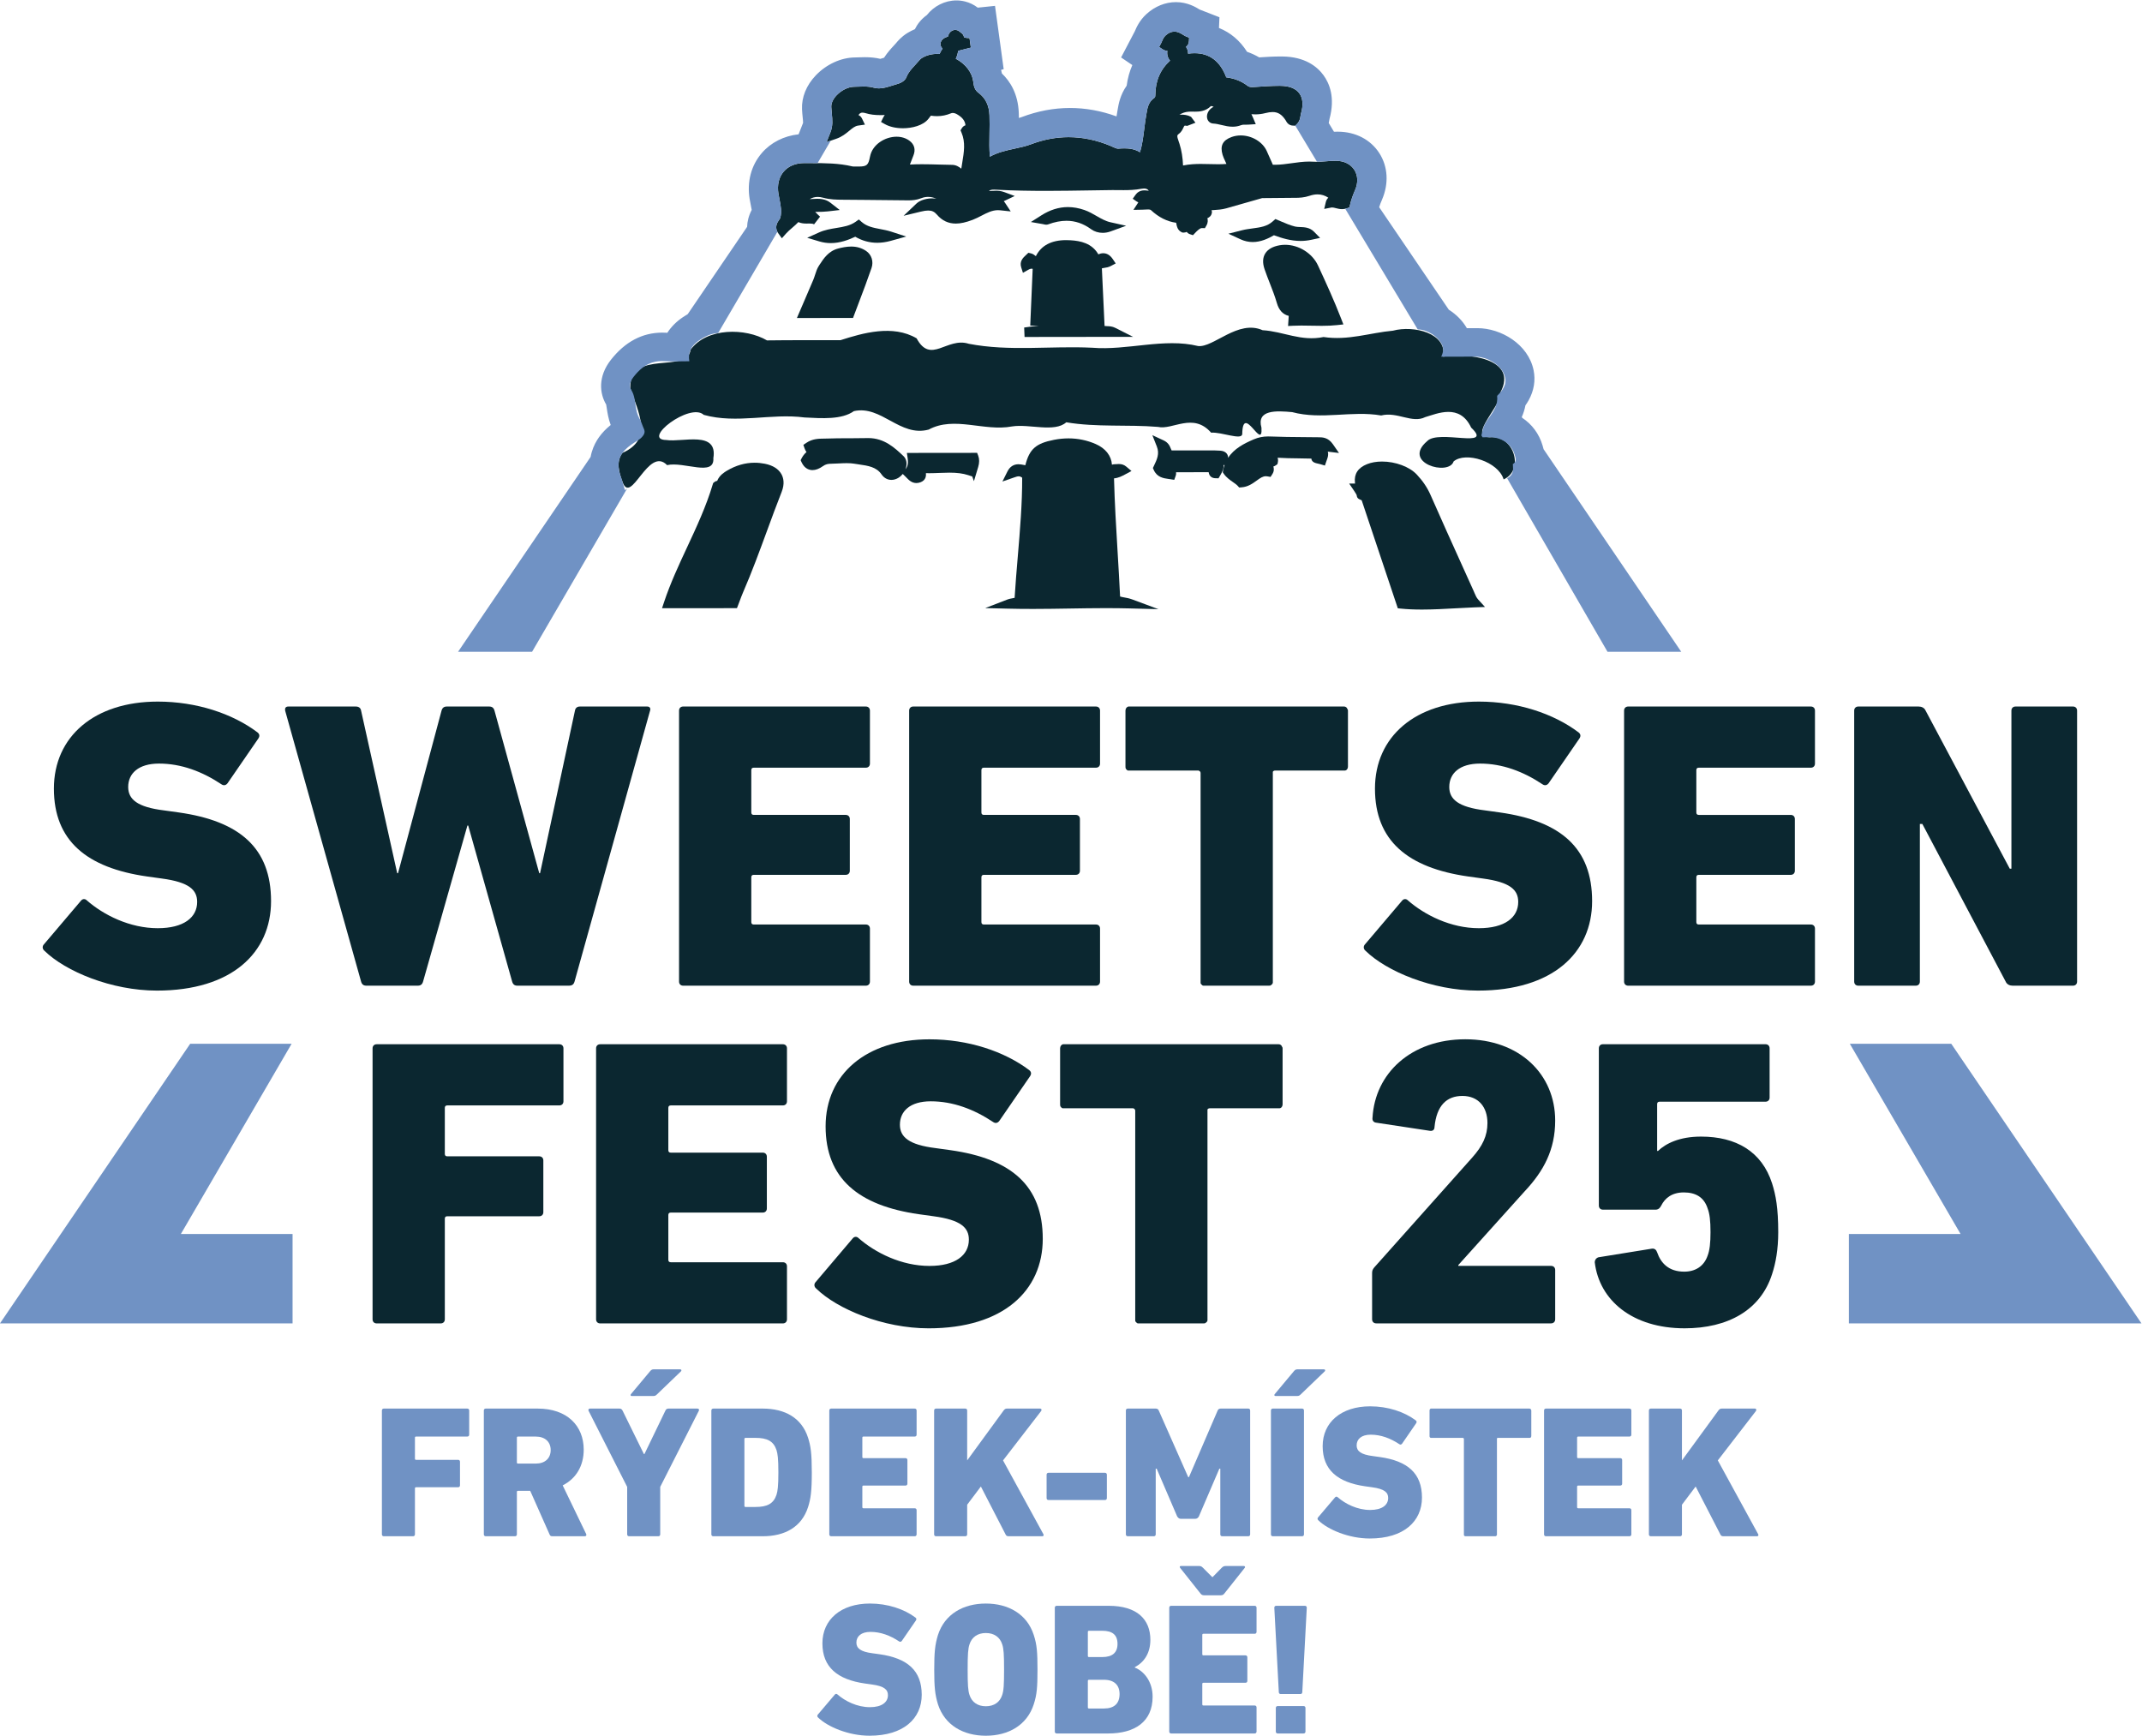<?xml version="1.0" encoding="UTF-8"?>
<svg width="606.39" height="491.34" version="1.1" viewBox="0 0 606.39 491.34" xml:space="preserve" xmlns="http://www.w3.org/2000/svg"><g transform="matrix(1.333 0 0 -1.333 0 491.34)"><path d="m132.19 266.31c1.834-5.255 5.449 7.66 9.483 3.516 3.632 0.806 10.104-2.55 9.825 1.482 0.986 5.925-6.55 3.324-9.984 3.849-5.408 0.038 5.043 8.064 7.947 5.34 7.022-1.96 14.306 0.385 21.395-0.552 3.776-0.198 7.916-0.486 10.495 1.348 5.867 1.295 9.761-5.566 15.876-3.923 5.435 2.947 11.759-0.455 17.713 0.67 3.655 0.578 9.027-1.344 11.509 0.879 6.408-1.087 13.044-0.445 19.46-0.977 3.119-0.722 7.466 3.143 11.303-1.223 2.304 0.143 6.389-1.629 6.607-0.348 0.095 6.834 4.401-3.777 4.085 1.387-1.101 3.892 3.205 3.624 6.527 3.32 6.304-1.685 12.645 0.375 18.895-0.711 3.417 0.865 6.564-1.755 9.357-0.347 2.513 0.722 7.319 2.974 9.757-2.233 4.856-4.6-6.967-0.316-9.345-2.867-5.469-4.636 4.62-7.491 5.616-4.306 2.57 2.158 9.493-0.042 10.624-3.824 4.444 1.972 2.218 9.546-2.977 8.949-4.74 0.129 2.698 6.858 2.304 9.553 3.869 7.301-7.28 8.427-12.174 7.552 0.904 5.027-6.256 6.713-10.663 5.529-4.896-0.445-9.485-2.131-14.735-1.345-4.824-0.99-8.491 1.178-12.945 1.447-5.228 2.322-10.455-3.752-13.709-3.359-7.205 1.763-15.037-0.983-22.493-0.362-8.742 0.43-17.565-0.836-26.207 0.841-4.653 1.485-8.061-4.445-11.074 1.158-5.081 2.978-11.46 1.109-16.153-0.39-5.208-0.018-10.417 0.021-15.623-0.051-4.554 2.667-12.775 2.751-16.227-1.976-0.577-5.226-12.866 0.254-12.813-8.108 1.701-5.253 4.944-10.87-1.623-13.792-1.455-1.819-0.766-4.176-0.034-6.126z" fill="#0b2730"/><g transform="translate(284.37 272.4)"><path d="m0 0-1.294 1.864c-1.017 1.464-2.229 1.472-3.031 1.477l-0.15 1e-3c-1.018 0.014-2.037 0.022-3.056 0.03-2.359 0.019-4.799 0.039-7.183 0.136-0.124 5e-3 -0.248 7e-3 -0.37 7e-3 -1.069-1e-3 -2.061-0.205-3.033-0.623-2.007-0.864-4.143-1.938-5.441-3.929 0.016 0.288-0.056 0.512-0.124 0.656-0.14 0.294-0.524 0.798-1.529 0.872-0.74 0.054-1.487 0.058-2.189 0.057h-0.696c-1.192 1e-3 -2.385 0-3.55-1e-3l-2.274-3e-3 -1.625-2e-3c-0.063 0.102-0.115 0.23-0.185 0.408-0.197 0.498-0.494 1.25-1.528 1.73l-2.382 1.106 0.952-2.41c0.609-1.543 0.035-2.741-0.63-4.127l-0.011-0.024-0.197-0.411 0.176-0.402c0.695-1.585 2.099-1.779 3.124-1.921 0.121-0.016 0.242-0.033 0.362-0.052l0.873-0.138 0.3 0.834c0.105 0.292 0.114 0.556 0.086 0.78l6.919 7e-3c0.156-1.026 0.868-1.268 1.465-1.281l0.634-0.014 0.322 0.549c0.448 0.763 0.861 1.559 0.733 2.278l0.219-0.031c-0.124-0.352-0.225-0.726-0.301-1.125l-0.077-0.399 0.227-0.323c0.547-0.779 1.295-1.303 1.955-1.764 0.397-0.277 0.771-0.539 0.996-0.789l0.311-0.347 0.487 0.032c1.376 0.093 2.357 0.802 3.222 1.427 0.799 0.578 1.32 0.931 1.951 0.932 0.1 0 0.204-9e-3 0.309-0.027l0.698-0.118 0.387 0.607c0.389 0.607 0.34 1.175 0.212 1.608 0.163 0.042 0.346 0.12 0.533 0.257l0.332 0.244 0.083 0.391c0.079 0.37 0.038 0.692-0.038 0.966 1.428-0.097 2.856-0.113 4.248-0.129 0.852-0.01 1.732-0.02 2.591-0.049l0.126-3e-3c0.058-2e-3 0.126-4e-3 0.187-7e-3 0.083-0.783 0.859-0.949 1.485-1.083 0.152-0.033 0.309-0.066 0.412-0.097l0.981-0.295 0.337 0.982c0.027 0.079 0.056 0.157 0.084 0.233 0.172 0.469 0.401 1.091 0.189 1.741 0.017-2e-3 0.034-4e-3 0.051-6e-3z" fill="#0b2730"/></g><g transform="translate(187.22 267.85)"><path d="m0 0c0.516-0.751 1.261-1.164 2.1-1.163 0.516 0 1.05 0.165 1.543 0.477 0.322 0.204 0.614 0.472 0.859 0.781l0.5-0.483c0.096-0.093 0.188-0.188 0.279-0.282 0.502-0.519 1.127-1.164 2.123-1.163 0.3 0 0.609 0.063 0.918 0.186 1.135 0.452 1.149 1.419 1.098 1.915 0.24-7e-3 0.49-0.011 0.753-0.011 0.715 1e-3 1.439 0.03 2.138 0.058 0.688 0.028 1.399 0.056 2.089 0.057 1.643 1e-3 2.875-0.16 3.997-0.524l0.862-0.28 0.357-1.004 0.908 3.016c0.266 0.881 0.268 1.706 7e-3 2.386l-0.235 0.615-0.681-1e-3 -13.022-0.014-1.213-1e-3 0.167-1.168c0.18-1.262-0.108-1.876-0.477-2.32 0.106 0.269 0.179 0.548 0.213 0.827 0.099 0.805-0.128 1.514-0.638 1.997-1.799 1.701-4.039 3.82-7.466 3.816-0.072 0-0.144-1e-3 -0.217-3e-3 -1.14-0.03-2.284-0.033-3.357-0.035h-0.917c-1.348-2e-3 -2.782-8e-3 -4.193-0.062-0.214-8e-3 -0.43-0.01-0.648-0.012-1.18-0.012-2.518-0.025-3.799-0.89l-0.654-0.442 0.248-0.718c0.117-0.338 0.26-0.603 0.415-0.81-0.47-0.4-0.795-0.865-1.019-1.296l-0.223-0.429 0.195-0.429c0.666-1.459 1.743-1.676 2.326-1.675 0.69 0 1.44 0.286 2.228 0.85 0.577 0.413 1.059 0.494 1.8 0.505 0.515 7e-3 1.033 0.034 1.534 0.06 0.588 0.03 1.143 0.059 1.696 0.059 0.626 1e-3 1.135-0.035 1.604-0.112 0.319-0.053 0.642-0.1 0.966-0.147 2.01-0.291 3.746-0.543 4.836-2.131" fill="#0b2730"/></g><g transform="translate(240.02 239.39)"><path d="m0 0 5.999-0.156-5.521 2.054c-0.669 0.249-1.209 0.345-1.686 0.429-0.321 0.057-0.612 0.109-0.933 0.203-0.151 3.184-0.344 6.394-0.531 9.509-0.306 5.085-0.622 10.345-0.76 15.58 0.96 0.086 1.715 0.492 2.39 0.855l1.322 0.71-1.093 0.921c-0.45 0.379-0.966 0.563-1.578 0.563-0.164 0-0.311-0.013-0.44-0.023-0.09-8e-3 -0.175-0.015-0.237-0.015h-0.025c-0.029 2e-3 -0.058 2e-3 -0.087 2e-3 -0.258 0-0.491-0.048-0.694-0.102-0.125 1.878-1.358 3.472-3.457 4.385-1.829 0.796-3.771 1.198-5.772 1.196-1.005-1e-3 -2.042-0.104-3.081-0.308-3.815-0.746-5.211-1.94-6.079-5.391-0.127 0.018-0.266 0.045-0.409 0.073-0.32 0.063-0.683 0.134-1.065 0.133-1.024-1e-3 -1.83-0.532-2.331-1.536l-1.064-2.13 2.281 0.791 0.152 0.053c0.391 0.138 0.728 0.256 1.02 0.257 0.163 0 0.404-0.035 0.742-0.291 0.019-5.49-0.464-11.201-0.93-16.712-0.244-2.891-0.496-5.87-0.675-8.798-0.13-0.037-0.266-0.061-0.438-0.09-0.32-0.055-0.718-0.123-1.232-0.322l-4.577-1.769 4.849-0.119c1.703-0.042 3.463-0.062 5.382-0.06 2.643 2e-3 5.24 0.044 7.753 0.086 2.462 0.04 5.009 0.082 7.548 0.084 1.887 1e-3 3.607-0.019 5.257-0.062" fill="#0b2730"/></g><g transform="translate(156.51 239.45)"><path d="m0 0 0.254 0.659c0.11 0.285 0.218 0.574 0.326 0.863 0.223 0.601 0.455 1.222 0.71 1.811 1.858 4.278 3.486 8.712 5.065 13.009 1.006 2.74 2.048 5.578 3.139 8.345 0.697 1.77 0.365 3.014-0.037 3.746-0.616 1.125-1.833 1.896-3.519 2.231-0.735 0.146-1.475 0.22-2.2 0.219-2.017-2e-3 -4-0.577-5.892-1.708-0.455-0.272-1.58-0.944-2.048-2.149-0.234-0.023-0.457-0.121-0.638-0.28l-0.222-0.196-0.084-0.279c-1.386-4.641-3.439-9.042-5.419-13.29-1.763-3.778-3.581-7.677-4.928-11.733l-0.419-1.261 1.355 1e-3 13.839 0.011z" fill="#0b2730"/></g><g transform="translate(180.76 316.24)"><path d="m0 0c-0.995-1e-3 -1.977-0.219-2.722-0.409-2.076-0.529-3.117-2.128-3.954-3.412l-0.174-0.267c-0.38-0.576-0.6-1.261-0.813-1.924-0.118-0.368-0.23-0.716-0.362-1.027-0.666-1.569-1.33-3.113-2.033-4.747-0.285-0.661-0.573-1.329-0.864-2.008l-0.593-1.381 1.504 1e-3 9.678 0.013h0.737l0.258 0.69c0.337 0.898 0.676 1.793 1.016 2.686 0.894 2.355 1.82 4.794 2.651 7.221 0.476 1.389 0.013 2.849-1.152 3.632-0.936 0.629-1.975 0.934-3.177 0.932" fill="#0b2730"/></g><g transform="translate(189.17 317.45)"><path d="m0 0 3.289 0.916-3.181 1.034c-0.78 0.253-1.569 0.404-2.331 0.55-1.466 0.28-2.85 0.545-3.945 1.507l-0.607 0.533-0.679-0.488c-1.174-0.843-2.586-1.073-4.079-1.316-1.221-0.199-2.484-0.404-3.704-0.955l-2.508-1.13 2.582-0.771c0.797-0.238 1.621-0.358 2.448-0.357 1.944 2e-3 3.745 0.677 5.178 1.351 1.461-0.855 3.032-1.287 4.681-1.284 0.922 1e-3 1.883 0.139 2.856 0.41" fill="#0b2730"/></g><g transform="translate(165.48 321.93)"><path d="m0 0c-0.366-0.516-1.128-1.589-0.174-2.906l0.744-1.027 0.867 0.98c0.392 0.444 0.848 0.835 1.33 1.25 0.44 0.378 0.89 0.764 1.306 1.204 0.581-0.264 1.187-0.312 1.739-0.311 0.117 0 0.234 2e-3 0.351 5e-3 0.105 2e-3 0.209 4e-3 0.312 4e-3 0.488 0 0.74-0.048 0.927-0.177l1.279 1.639c-0.266 0.217-0.522 0.484-0.794 0.767-0.077 0.081-0.157 0.164-0.239 0.248h0.456c0.653 1e-3 1.417 0.01 2.22 0.101l2.539 0.29-1.968 1.536c-0.978 0.765-2.06 0.852-2.789 0.851-0.328-1e-3 -0.648-0.02-0.957-0.039-0.232-0.014-0.454-0.028-0.667-0.033 0.521 0.307 1.089 0.463 1.699 0.464 0.358 0 0.732-0.053 1.111-0.158 1.501-0.417 2.935-0.428 4.322-0.438l0.34-3e-3c1.491-0.014 2.982-0.025 4.473-0.036 2.883-0.021 5.863-0.043 8.791-0.088 0.089-2e-3 0.177-2e-3 0.264-2e-3 0.761 1e-3 1.679 0.057 2.715 0.463 0.457 0.179 0.936 0.271 1.423 0.271 0.61 1e-3 1.21-0.14 1.752-0.402-0.265 0.058-0.564 0.088-0.897 0.087-1-1e-3 -2.469-0.29-3.32-1.098l-2.734-2.598 3.643 0.881c0.655 0.159 1.158 0.233 1.582 0.234 0.785 1e-3 1.319-0.248 1.842-0.859 1.104-1.287 2.423-1.912 4.034-1.91 1.012 2e-3 2.147 0.255 3.571 0.797 0.658 0.25 1.277 0.571 1.876 0.882 1.154 0.599 2.246 1.166 3.493 1.167 0.154 1e-3 0.311-8e-3 0.466-0.024l2.243-0.242-1.217 1.843c-0.08 0.12-0.166 0.231-0.258 0.332 0.036 0.016 0.073 0.033 0.109 0.051l2.218 1.049-2.232 0.831c-0.69 0.257-1.337 0.286-1.763 0.285-0.261 0-0.507-0.013-0.745-0.026-0.208-0.011-0.404-0.021-0.586-0.021-0.049-1e-3 -0.096 0-0.141 2e-3 0.237 0.229 0.573 0.285 1.086 0.286 0.238 0 0.487-0.014 0.752-0.029 0.095-6e-3 0.19-0.011 0.284-0.016 3.09-0.157 6.367-0.227 10.313-0.221 3.011 4e-3 6.07 0.053 9.029 0.1 1.479 0.024 2.957 0.047 4.435 0.066 0.142 2e-3 0.285 2e-3 0.427 3e-3 0.375 0 0.751-4e-3 1.128-8e-3 0.385-4e-3 0.77-8e-3 1.156-7e-3 1.106 1e-3 2.416 0.037 3.754 0.291 0.198 0.038 0.383 0.057 0.551 0.057 0.481 1e-3 0.808-0.146 1.023-0.477-0.078 7e-3 -0.165 0.018-0.254 0.029-0.207 0.026-0.442 0.056-0.692 0.055-0.99-1e-3 -1.56-0.511-1.864-0.938l-0.601-0.844 0.815-0.566c0.117-0.081 0.241-0.149 0.372-0.204-1e-3 -2e-3 -3e-3 -4e-3 -5e-3 -7e-3l-1.035-1.581 1.862 0.033c0.214 3e-3 0.421 0.015 0.62 0.027 0.209 0.012 0.405 0.024 0.584 0.024 0.443 0 0.58-0.071 0.656-0.141 1.649-1.531 3.446-2.433 5.35-2.686 0.021-0.083 0.04-0.181 0.062-0.296 0.087-0.469 0.233-1.255 1.059-1.68l0.192-0.099 0.22-0.01c0.024-1e-3 0.048-2e-3 0.071-2e-3 0.249 1e-3 0.463 0.061 0.643 0.148 0.197-0.28 0.48-0.421 0.692-0.491l0.632-0.209 0.476 0.499c0.313 0.329 0.965 1.012 1.403 1.013l0.659-0.017 0.335 0.586c0.347 0.63 0.297 1.156 0.188 1.523 0.369 0.159 0.86 0.479 0.951 1.158l0.023 0.178-0.038 0.172c-0.013 0.061-0.03 0.127-0.053 0.196 0.155 0.01 0.312 0.02 0.47 0.03 0.863 0.054 1.755 0.11 2.662 0.368l7.615 2.169c0.037 1e-3 0.074 1e-3 0.111 2e-3 2.072 0.026 4.214 0.053 6.316 0.056l0.521 1e-3 0.048-1e-3c0.938 2e-3 1.961 0.055 3.081 0.435 0.588 0.198 1.157 0.299 1.692 0.3 0.824 1e-3 1.591-0.236 2.289-0.707-0.221-0.203-0.43-0.492-0.528-0.908l-0.349-1.474 1.499 0.294c0.056 0.011 0.114 0.017 0.177 0.017 0.229 0 0.504-0.071 0.794-0.146 0.386-0.1 0.822-0.214 1.321-0.213 0.335 0 0.664 0.054 0.978 0.159l0.599 0.201 0.133 0.607c0.246 1.117 0.665 2.173 1.081 3.148 0.643 1.507 0.575 3.05-0.186 4.234-0.781 1.213-2.196 1.913-3.882 1.918h-0.063c-0.719-1e-3 -1.434-0.056-2.125-0.109-0.681-0.052-1.324-0.101-1.96-0.102-0.246-1e-3 -0.471 6e-3 -0.688 0.021-0.277 0.018-0.566 0.027-0.86 0.027-1.267-2e-3 -2.517-0.178-3.726-0.349-1.202-0.169-2.337-0.329-3.481-0.331-0.179 0-0.351 3e-3 -0.52 0.011-0.083 0.191-0.166 0.381-0.249 0.571-0.343 0.788-0.698 1.603-1.069 2.396-0.899 1.917-3.162 3.254-5.502 3.251-0.683-1e-3 -1.339-0.115-1.949-0.34-1.886-0.693-2.472-1.86-1.9-3.783 0.134-0.452 0.325-0.853 0.509-1.24 0.114-0.241 0.223-0.47 0.308-0.691-0.523-0.042-1.091-0.062-1.731-0.063-0.609-1e-3 -1.234 0.015-1.84 0.031-0.618 0.016-1.258 0.033-1.894 0.032-1.052-2e-3 -2.363-0.047-3.749-0.329-0.068 1.692-0.314 3.198-0.746 4.575-0.056 0.178-0.119 0.357-0.182 0.536-0.408 1.154-0.364 1.322 0.025 1.598 0.528 0.376 0.779 0.906 0.962 1.294 0.07 0.148 0.187 0.396 0.248 0.442 1e-3 0 0.046 0.02 0.167 0.021 0.116 0 0.258-0.018 0.421-0.052l1.739 0.671-0.935 1.248c-0.74 0.406-1.463 0.461-2.133 0.46-0.076-1e-3 -0.15-1e-3 -0.224-2e-3l-0.099-1e-3c0.599 0.363 1.218 0.587 1.962 0.638 0.129 8e-3 0.273 0.013 0.452 0.013 0.14 0 0.282-2e-3 0.424-4e-3 0.155-2e-3 0.311-5e-3 0.467-4e-3 0.73 1e-3 2.199 3e-3 3.375 1.185 0.013 1e-3 0.025 2e-3 0.038 2e-3 0.148 0 0.331-0.066 0.531-0.156-0.159-0.076-0.321-0.171-0.479-0.293-0.733-0.567-1.084-1.459-0.874-2.221 0.17-0.616 0.67-1.016 1.304-1.045 0.551-0.026 1.124-0.163 1.73-0.307 0.752-0.18 1.529-0.365 2.366-0.364 0.638 1e-3 1.223 0.11 1.79 0.332 0.215 0.085 0.432 0.102 0.734 0.102 0.067 0 0.133-1e-3 0.2-1e-3 0.075-1e-3 0.15-2e-3 0.226-1e-3 0.159 0 0.293 4e-3 0.42 0.012l1.533 0.099-0.582 1.375c-0.107 0.251-0.218 0.501-0.339 0.74 0.28-0.026 0.559-0.039 0.838-0.038 0.716 1e-3 1.424 0.091 2.105 0.268 0.591 0.153 1.095 0.228 1.542 0.228 1.145 2e-3 1.942-0.489 2.75-1.696 0.031-0.047 0.058-0.098 0.085-0.147 0.181-0.33 0.558-1.014 1.531-1.041l0.461-0.013 0.337 0.331c0.607 0.597 0.714 1.315 0.785 1.79 0.022 0.151 0.044 0.294 0.074 0.399 0.54 1.847 0.427 3.311-0.336 4.349-0.769 1.048-2.142 1.585-4.082 1.596h-0.253c-1.614-2e-3 -3.244-0.116-4.819-0.226l-0.153-0.011c-0.262-0.018-0.478-0.032-0.682-0.032-0.463-1e-3 -0.746 0.071-0.976 0.25-1.288 0.997-2.816 1.606-4.551 1.814-1.276 3.41-3.545 5.136-6.75 5.131-0.434 0-0.889-0.034-1.361-0.099 0.02 0.589-0.176 1.064-0.44 1.443 0.394 0.29 0.605 0.709 0.628 1.252l0.03 0.709-0.65 0.253c-0.177 0.069-0.386 0.2-0.607 0.338-0.491 0.306-1.103 0.688-1.873 0.686-0.64-1e-3 -1.255-0.265-1.828-0.784-0.433-0.392-0.644-0.894-0.814-1.296-0.057-0.134-0.11-0.261-0.161-0.358l-0.43-0.818 0.732-0.497c0.354-0.239 0.711-0.309 1.013-0.326-0.125-0.763 0.071-1.478 0.57-2.085-2.087-1.906-3.112-4.314-3.129-7.322-2e-3 -0.438-0.131-0.527-0.187-0.565-1.258-0.866-1.467-2.084-1.636-3.063-0.02-0.12-0.041-0.242-0.064-0.363-0.199-1.047-0.33-2.11-0.457-3.136-0.203-1.644-0.412-3.331-0.905-5.008-1.142 0.725-2.385 0.83-3.323 0.829-0.463-1e-3 -0.918-0.03-1.262-0.056-0.025-1e-3 -0.05-2e-3 -0.075-2e-3 -0.329-1e-3 -0.677 0.162-1.08 0.351-0.156 0.074-0.313 0.147-0.472 0.214-2.969 1.248-5.988 1.879-8.972 1.875-2.652-4e-3 -5.325-0.51-7.946-1.505-1.097-0.416-2.25-0.665-3.47-0.929-1.768-0.382-3.585-0.774-5.285-1.712-0.145 1.616-0.115 3.258-0.083 4.977 0.023 1.244 0.046 2.532-3e-3 3.808-0.082 2.103-0.835 3.657-2.303 4.752-0.794 0.592-1.012 1.286-1.135 2.36-0.228 1.979-1.637 3.801-3.713 4.904 0.279 0.562 0.435 1.183 0.522 1.679 0.091 0.022 0.182 0.045 0.273 0.069l2.401 0.612-0.283 2.042c-0.084-9e-3 -0.17-0.013-0.255-0.013-0.318-1e-3 -0.633 0.057-0.918 0.166-5e-3 0.05-0.014 0.103-0.026 0.157-0.099 0.41-0.383 0.634-0.491 0.718l-0.121 0.095-0.324 0.255c-0.093 0.074-0.287 0.226-0.574 0.298-0.106 0.027-0.216 0.04-0.326 0.04-0.653-1e-3 -1.254-0.471-1.463-1.144-0.028-0.09-0.048-0.176-0.062-0.25-0.051-0.019-0.103-0.038-0.146-0.054-0.452-0.168-1.393-0.516-1.453-1.481-0.018-0.279 0.043-0.685 0.431-1.033-0.296-0.447-0.496-0.828-0.629-1.15-0.176 0.012-0.35 0.018-0.524 0.018-1.175-2e-3 -2.278-0.295-3.187-0.845-0.318-0.193-0.548-0.449-0.732-0.674-0.229-0.281-0.488-0.559-0.762-0.853-0.708-0.761-1.439-1.547-1.83-2.554-0.266-0.686-0.938-1.185-1.999-1.484-0.336-0.095-0.674-0.202-1-0.306-0.985-0.312-1.914-0.607-2.851-0.608-0.383-1e-3 -0.739 0.048-1.09 0.148-0.611 0.175-1.277 0.252-2.159 0.251-0.368-1e-3 -0.735-0.015-1.091-0.028-0.32-0.012-0.622-0.024-0.92-0.026-1.219-9e-3 -2.678-0.716-3.716-1.8-0.767-0.802-1.171-1.69-1.138-2.501 0.02-0.471 0.066-0.935 0.111-1.383 0.134-1.339 0.26-2.604-0.304-4.029l-0.807-2.037 2.079 0.716c1.196 0.412 2.024 1.097 2.754 1.701 0.675 0.558 1.209 0.999 1.866 1.092l1.449 0.205-0.623 1.289c-0.17 0.353-0.43 0.606-0.757 0.743 0.355 0.513 0.67 0.513 0.866 0.514 0.193 0 0.421-0.04 0.677-0.118 0.932-0.284 1.908-0.41 3.165-0.409 0.261 1e-3 0.537 6e-3 0.883 0.018-0.14-0.192-0.263-0.393-0.367-0.604l-0.427-0.867 0.819-0.462c1.001-0.565 2.367-0.875 3.847-0.873 1.87 3e-3 4.277 0.537 5.425 2.027l0.498 0.647c0.445-0.072 0.879-0.108 1.306-0.107 1.022 2e-3 1.997 0.202 2.982 0.612 0.109 0.046 0.226 0.068 0.358 0.068 0.273 0 0.583-0.094 0.895-0.273 1.144-0.657 1.719-1.39 1.803-2.347-0.308-0.092-0.575-0.301-0.762-0.604l-0.286-0.463 0.207-0.484c0.876-2.055 0.53-4.146 0.164-6.358-0.07-0.428-0.142-0.862-0.206-1.301-0.501 0.403-1.118 0.8-1.954 0.809-0.923 9e-3 -1.867 0.036-2.779 0.063-1.199 0.034-2.438 0.07-3.673 0.068-0.907-2e-3 -1.73-0.022-2.507-0.065 0.241 0.641 0.489 1.292 0.745 1.925 0.505 1.249 0.205 2.363-0.847 3.137-0.757 0.557-1.706 0.851-2.745 0.849-2.367-3e-3 -5.119-1.585-5.626-4.222-0.352-1.833-0.672-2.109-2.446-2.112-0.094 0-0.192 1e-3 -0.292 4e-3 -0.05 1e-3 -0.101 1e-3 -0.151 1e-3 -0.082 0-0.165-2e-3 -0.247-3e-3 -0.071-1e-3 -0.142-3e-3 -0.213-3e-3 -0.125 0-0.282 3e-3 -0.395 0.03-2.879 0.687-5.818 0.693-8.66 0.699-0.499 1e-3 -0.999 2e-3 -1.497 7e-3h-0.087c-1.801-3e-3 -3.342-0.641-4.339-1.798-1.026-1.191-1.426-2.86-1.127-4.698 0.066-0.402 0.145-0.799 0.221-1.183 0.273-1.375 0.53-2.672 0.158-4.02-0.02-0.062-0.138-0.229-0.217-0.34" fill="#0b2730"/></g><g transform="translate(273.64 300.67)"><path d="m0 0-0.015-0.229-0.073-1.073 1.093 0.055c0.518 0.026 1.077 0.039 1.707 0.04 0.717 1e-3 1.451-0.014 2.16-0.029 0.718-0.015 1.461-0.03 2.197-0.029 1.232 1e-3 2.246 0.049 3.189 0.15l1.402 0.151-0.489 1.262c-1.48 3.821-3.162 7.502-4.902 11.257-1.199 2.587-4.077 4.393-6.996 4.39-0.38-1e-3 -0.757-0.033-1.122-0.095-1.482-0.255-2.519-0.841-3.081-1.741-0.555-0.889-0.605-2.014-0.151-3.343 0.345-1.008 0.735-2.006 1.113-2.972 0.535-1.368 1.087-2.782 1.495-4.194 0.443-1.533 1.259-2.43 2.53-2.754l-0.042-0.616z" fill="#0b2730"/></g><g transform="translate(276.21 317.43)"><path d="m0 0c0.752 1e-3 1.507 0.082 2.244 0.239l1.9 0.407-1.301 1.322c-0.898 0.913-2.037 0.954-2.953 0.987-0.394 0.015-0.766 0.028-1.075 0.106-1.032 0.259-2.001 0.672-3.027 1.111-0.176 0.075-0.353 0.15-0.531 0.225l-0.612 0.259-0.515-0.469c-1.22-1.11-2.662-1.304-4.33-1.528-0.742-0.1-1.509-0.203-2.275-0.398l-2.855-0.726 2.583-1.189c0.836-0.385 1.711-0.579 2.599-0.578 1.702 2e-3 3.257 0.723 4.49 1.442 1.671-0.615 3.589-1.213 5.658-1.21" fill="#0b2730"/></g><g transform="translate(221.74 320.95)"><path d="m0 0c0.138-0.033 0.281-0.068 0.458-0.067 0.149 0 0.294 0.026 0.432 0.076 1.35 0.498 2.644 0.751 3.846 0.753 1.877 3e-3 3.595-0.584 5.252-1.793 0.68-0.496 1.554-0.769 2.46-0.768 0.56 1e-3 1.123 0.103 1.672 0.303l3.304 1.203-3.346 0.748c-1.043 0.233-1.961 0.763-2.935 1.323-0.801 0.462-1.63 0.939-2.567 1.268-1.194 0.418-2.381 0.629-3.529 0.628-1.909-3e-3 -3.804-0.595-5.63-1.758l-2.226-1.418 2.536-0.44c0.115-0.02 0.203-0.041 0.273-0.058" fill="#0b2730"/></g><g transform="translate(217.59 297.04)"><path d="m0 0 18.715 0.023 4.319 5e-3 -3.767 1.906c-0.644 0.326-1.257 0.346-1.75 0.361-0.235 8e-3 -0.399 0.016-0.524 0.038l-0.519 11.082-0.054 1.161c0.121 0.036 0.278 0.061 0.501 0.094 0.395 0.056 0.885 0.127 1.394 0.396l1.042 0.553-0.631 0.931c-0.556 0.818-1.236 1.233-2.023 1.232-0.368-1e-3 -0.715-0.094-1.033-0.234-1.37 2.378-3.811 2.856-5.867 2.986-0.338 0.021-0.668 0.032-0.98 0.032-3.139-5e-3 -5.297-1.15-6.423-3.406-0.041 0.03-0.083 0.064-0.118 0.091-0.216 0.171-0.512 0.406-0.921 0.499l-0.55 0.127-0.421-0.399c-0.051-0.048-0.102-0.095-0.151-0.141-0.51-0.472-1.364-1.262-0.953-2.553l0.37-1.162 1.102 0.631c0.295 0.169 0.524 0.248 0.72 0.249 0.078 0 0.16-0.013 0.245-0.039l-0.476-11.07-0.042-0.971 0.983-0.037c0.277-0.011 0.551-0.02 0.823-0.03-1.015-0.07-2.056-0.18-3.094-0.351z" fill="#0b2730"/></g><g transform="translate(296.86 239.42)"><path d="m0 0 0.61-0.063c1.357-0.14 2.841-0.208 4.537-0.207 2.356 2e-3 4.779 0.138 7.122 0.268 1.389 0.078 2.701 0.151 3.998 0.199l2.248 0.082-1.44 1.575c-0.366 0.401-0.571 0.884-0.787 1.395-0.062 0.147-0.123 0.292-0.188 0.436-0.764 1.694-1.53 3.387-2.297 5.082-2.26 4.997-4.604 10.176-6.856 15.307-0.68 1.548-1.635 2.966-2.919 4.334-1.551 1.651-4.519 2.76-7.383 2.757-1.185-2e-3 -2.254-0.188-3.176-0.554-1.913-0.759-2.779-2.075-2.573-3.908l0.023-0.209-1.251-2e-3 1.067-1.573c0.37-0.544 0.496-0.807 0.535-0.903 4e-3 -0.262 0.105-0.682 0.66-0.904 0.059-0.024 0.175-0.07 0.397-0.181l7.486-22.373z" fill="#0b2730"/></g><g transform="translate(37.948 196.07)"><path d="m0 0-3.138 0.436c-5.667 0.697-7.584 2.354-7.584 4.969 0 2.876 2.179 4.969 6.538 4.969 4.707 0 9.153-1.656 13.338-4.446 0.436-0.262 0.872-0.175 1.221 0.262l6.538 9.502c0.349 0.523 0.262 0.959-0.175 1.308-5.317 4.009-12.989 6.538-21.184 6.538-13.425 0-22.056-7.41-22.056-18.482s6.974-16.825 19.79-18.656l3.138-0.436c5.841-0.784 7.497-2.441 7.497-4.969 0-3.313-2.876-5.58-8.369-5.58-5.928 0-11.507 2.79-15.082 5.929-0.349 0.349-0.872 0.349-1.221-0.088l-7.845-9.241c-0.436-0.435-0.349-1.046 0.087-1.394 4.446-4.359 14.21-8.456 23.886-8.456 15.868 0 24.237 8.02 24.237 19.004 0 11.246-6.626 17-19.616 18.831" fill="#0b2730"/></g><g transform="translate(137.45 218.56)"><path d="m0 0h-14.298c-0.609 0-0.959-0.349-1.046-0.872l-7.41-34.522h-0.174l-9.503 34.522c-0.174 0.61-0.523 0.872-1.133 0.872h-8.98c-0.61 0-0.959-0.262-1.132-0.872l-9.242-34.522h-0.174l-7.671 34.522c-0.088 0.523-0.437 0.872-1.134 0.872h-14.297c-0.61 0-0.785-0.349-0.697-0.872l16.128-57.537c0.174-0.611 0.522-0.872 1.132-0.872h10.898c0.61 0 0.958 0.261 1.133 0.872l9.415 33.128h0.175l9.328-33.128c0.175-0.611 0.523-0.872 1.133-0.872h10.898c0.697 0 1.046 0.261 1.22 0.872l16.041 57.537c0.174 0.523-0.087 0.872-0.61 0.872" fill="#0b2730"/></g><g transform="translate(160.08 205.57)"><path d="m0 0h23.799c0.523 0 0.872 0.349 0.872 0.872v11.246c0 0.523-0.349 0.872-0.872 0.872h-38.794c-0.523 0-0.872-0.349-0.872-0.872v-57.538c0-0.523 0.349-0.872 0.872-0.872h38.794c0.523 0 0.872 0.349 0.872 0.872v11.246c0 0.524-0.349 0.872-0.872 0.872h-23.799c-0.349 0-0.523 0.174-0.523 0.523v9.502c0 0.349 0.174 0.524 0.523 0.524h19.528c0.523 0 0.871 0.348 0.871 0.872v10.984c0 0.523-0.348 0.872-0.871 0.872h-19.528c-0.349 0-0.523 0.174-0.523 0.523v8.979c0 0.349 0.174 0.523 0.523 0.523" fill="#0b2730"/></g><g transform="translate(208.95 205.57)"><path d="m0 0h23.799c0.523 0 0.872 0.349 0.872 0.872v11.246c0 0.523-0.349 0.872-0.872 0.872h-38.794c-0.523 0-0.872-0.349-0.872-0.872v-57.538c0-0.523 0.349-0.872 0.872-0.872h38.794c0.523 0 0.872 0.349 0.872 0.872v11.246c0 0.524-0.349 0.872-0.872 0.872h-23.799c-0.349 0-0.523 0.174-0.523 0.523v9.502c0 0.349 0.174 0.524 0.523 0.524h19.528c0.523 0 0.871 0.348 0.871 0.872v10.984c0 0.523-0.348 0.872-0.871 0.872h-19.528c-0.349 0-0.523 0.174-0.523 0.523v8.979c0 0.349 0.174 0.523 0.523 0.523" fill="#0b2730"/></g><g transform="translate(286.01 218.3)"><path d="m0 0c-0.175 0.175-0.349 0.262-0.61 0.262h-45.769c-0.349-0.087-0.611-0.436-0.611-0.872v-11.856c0-0.174 0-0.349 0.088-0.523 0.087 0 0.087-0.088 0.087-0.088l0.087-0.087c0.087-0.087 0.175-0.174 0.349-0.174h14.907c0.262-0.087 0.437-0.261 0.437-0.523v-44.548c0-0.175 0.087-0.262 0.173-0.349 0.175-0.175 0.262-0.262 0.437-0.262h13.861c0.174 0 0.349 0 0.436 0.087 0.262 0.175 0.349 0.262 0.436 0.524v44.81c0.087 0.087 0.087 0.174 0.174 0.174 0.087 0.087 0.174 0.087 0.349 0.087h14.733c0.174 0 0.349 0.087 0.436 0.174 0.175 0.175 0.262 0.436 0.262 0.698v11.856c0 0.174-0.087 0.349-0.175 0.436 0 0.087-0.087 0.174-0.087 0.174" fill="#0b2730"/></g><g transform="translate(318.51 196.07)"><path d="m0 0-3.138 0.436c-5.667 0.697-7.584 2.354-7.584 4.969 0 2.876 2.179 4.969 6.538 4.969 4.707 0 9.153-1.656 13.338-4.446 0.436-0.262 0.872-0.175 1.221 0.262l6.538 9.502c0.349 0.523 0.262 0.959-0.175 1.308-5.317 4.009-12.989 6.538-21.184 6.538-13.425 0-22.056-7.41-22.056-18.482s6.974-16.825 19.79-18.656l3.138-0.436c5.841-0.784 7.497-2.441 7.497-4.969 0-3.313-2.876-5.58-8.369-5.58-5.928 0-11.507 2.79-15.082 5.929-0.349 0.349-0.872 0.349-1.221-0.088l-7.845-9.241c-0.436-0.435-0.349-1.046 0.087-1.394 4.446-4.359 14.21-8.456 23.886-8.456 15.868 0 24.237 8.02 24.237 19.004 0 11.246-6.626 17-19.616 18.831" fill="#0b2730"/></g><g transform="translate(384.58 218.56)"><path d="m0 0h-38.794c-0.523 0-0.872-0.349-0.872-0.872v-57.537c0-0.524 0.349-0.872 0.872-0.872h38.794c0.523 0 0.872 0.348 0.872 0.872v11.246c0 0.523-0.349 0.871-0.872 0.871h-23.799c-0.349 0-0.523 0.174-0.523 0.524v9.502c0 0.348 0.174 0.523 0.523 0.523h19.528c0.522 0 0.871 0.349 0.871 0.872v10.984c0 0.523-0.349 0.872-0.871 0.872h-19.528c-0.349 0-0.523 0.175-0.523 0.523v8.98c0 0.348 0.174 0.522 0.523 0.522h23.799c0.523 0 0.872 0.349 0.872 0.872v11.246c0 0.523-0.349 0.872-0.872 0.872" fill="#0b2730"/></g><g transform="translate(440.25 218.56)"><path d="m0 0h-12.205c-0.523 0-0.872-0.349-0.872-0.872v-33.563h-0.348l-17.872 33.563c-0.261 0.61-0.871 0.872-1.482 0.872h-12.815c-0.523 0-0.872-0.349-0.872-0.872v-57.537c0-0.524 0.349-0.872 0.872-0.872h12.205c0.523 0 0.871 0.348 0.871 0.872v33.476h0.524l17.697-33.476c0.261-0.611 0.872-0.872 1.482-0.872h12.815c0.523 0 0.872 0.348 0.872 0.872v57.537c0 0.523-0.349 0.872-0.872 0.872" fill="#0b2730"/></g><g transform="translate(118.79 146.84)"><path d="m0 0h-38.794c-0.523 0-0.872-0.349-0.872-0.872v-57.537c0-0.524 0.349-0.872 0.872-0.872h13.6c0.523 0 0.872 0.348 0.872 0.872v21.359c0 0.348 0.174 0.522 0.523 0.522h19.528c0.522 0 0.871 0.349 0.871 0.872v10.985c0 0.522-0.349 0.871-0.871 0.871h-19.528c-0.349 0-0.523 0.175-0.523 0.523v9.765c0 0.348 0.174 0.522 0.523 0.522h23.799c0.523 0 0.872 0.349 0.872 0.872v11.246c0 0.523-0.349 0.872-0.872 0.872" fill="#0b2730"/></g><g transform="translate(166.26 146.84)"><path d="m0 0h-38.794c-0.523 0-0.872-0.349-0.872-0.872v-57.537c0-0.524 0.349-0.872 0.872-0.872h38.794c0.523 0 0.872 0.348 0.872 0.872v11.246c0 0.523-0.349 0.871-0.872 0.871h-23.799c-0.349 0-0.523 0.174-0.523 0.524v9.502c0 0.348 0.174 0.523 0.523 0.523h19.528c0.522 0 0.871 0.349 0.871 0.872v10.984c0 0.523-0.349 0.872-0.871 0.872h-19.528c-0.349 0-0.523 0.175-0.523 0.523v8.98c0 0.348 0.174 0.522 0.523 0.522h23.799c0.523 0 0.872 0.349 0.872 0.872v11.246c0 0.523-0.349 0.872-0.872 0.872" fill="#0b2730"/></g><g transform="translate(201.84 124.35)"><path d="m0 0-3.138 0.436c-5.667 0.697-7.584 2.354-7.584 4.969 0 2.876 2.179 4.969 6.538 4.969 4.707 0 9.153-1.656 13.338-4.446 0.436-0.262 0.872-0.175 1.221 0.262l6.538 9.502c0.349 0.523 0.262 0.959-0.175 1.308-5.317 4.009-12.989 6.538-21.184 6.538-13.425 0-22.056-7.41-22.056-18.482s6.974-16.825 19.79-18.656l3.138-0.436c5.841-0.784 7.497-2.441 7.497-4.969 0-3.313-2.876-5.58-8.369-5.58-5.928 0-11.507 2.79-15.082 5.928-0.349 0.35-0.872 0.35-1.221-0.087l-7.845-9.241c-0.436-0.435-0.349-1.046 0.087-1.394 4.446-4.359 14.21-8.456 23.886-8.456 15.868 0 24.237 8.019 24.237 19.004 0 11.246-6.626 17-19.616 18.831" fill="#0b2730"/></g><g transform="translate(272.13 146.58)"><path d="m0 0c-0.175 0.175-0.349 0.262-0.61 0.262h-45.769c-0.349-0.087-0.611-0.436-0.611-0.872v-11.856c0-0.174 0-0.349 0.088-0.524 0.087 0 0.087-0.087 0.087-0.087l0.087-0.087c0.088-0.087 0.175-0.174 0.349-0.174h14.907c0.262-0.087 0.437-0.261 0.437-0.523v-44.548c0-0.175 0.087-0.262 0.173-0.349 0.175-0.175 0.262-0.262 0.437-0.262h13.861c0.174 0 0.349 0 0.436 0.087 0.262 0.175 0.349 0.262 0.436 0.524v44.81c0.087 0.087 0.087 0.174 0.174 0.174 0.087 0.087 0.174 0.087 0.349 0.087h14.733c0.174 0 0.349 0.087 0.436 0.174 0.175 0.174 0.262 0.436 0.262 0.698v11.856c0 0.174-0.087 0.349-0.175 0.436 0 0.087-0.087 0.174-0.087 0.174" fill="#0b2730"/></g><g transform="translate(323.83 115.64)"><path d="m0 0c4.01 4.271 6.451 8.805 6.451 14.994 0 9.852-7.585 17.262-19.092 17.262s-19.179-7.236-19.702-16.651c-0.088-0.524 0.174-0.959 0.697-1.046l11.508-1.744c0.61-0.087 0.959 0.262 0.959 0.784 0.435 4.621 2.615 6.626 5.928 6.626 3.4 0 5.317-2.354 5.317-5.754 0-2.702-1.045-4.881-3.225-7.322l-20.835-23.365c-0.349-0.435-0.437-0.697-0.437-1.22v-9.764c0-0.523 0.349-0.872 0.872-0.872h37.138c0.524 0 0.872 0.349 0.872 0.872v10.462c0 0.522-0.348 0.871-0.872 0.871h-19.702v0.175z" fill="#0b2730"/></g><g transform="translate(361.26 127.23)"><path d="m0 0c-4.621 0-7.497-1.482-9.153-3.051h-0.175v9.938c0 0.349 0.175 0.523 0.523 0.523h22.492c0.523 0 0.872 0.349 0.872 0.872v10.461c0 0.523-0.349 0.872-0.872 0.872h-34.522c-0.524 0-0.872-0.349-0.872-0.872v-33.389c0-0.523 0.348-0.872 0.872-0.872h11.158c0.611 0 0.959 0.349 1.221 0.872 0.784 1.569 2.266 2.79 4.794 2.79 2.441 0 4.272-0.959 5.057-3.4 0.436-1.134 0.611-2.616 0.611-5.057 0-2.266-0.175-3.836-0.611-4.969-0.785-2.267-2.616-3.4-4.969-3.4-3.313 0-4.969 1.831-5.754 4.098-0.175 0.522-0.523 0.871-1.134 0.784l-11.332-1.831c-0.524-0.174-0.785-0.61-0.785-1.046 0.959-8.107 8.02-14.035 19.092-14.035 9.153 0 16.128 3.835 18.569 11.507 0.784 2.354 1.308 5.318 1.308 8.892 0 5.144-0.524 7.934-1.308 10.375-2.179 6.8-7.672 9.938-15.082 9.938" fill="#0b2730"/></g><g transform="translate(99.246 69.472)"><path d="m0 0h-17.743c-0.239 0-0.398-0.16-0.398-0.399v-26.316c0-0.238 0.159-0.398 0.398-0.398h6.221c0.238 0 0.398 0.16 0.398 0.398v9.77c0 0.159 0.08 0.238 0.239 0.238h8.932c0.238 0 0.398 0.16 0.398 0.4v5.023c0 0.239-0.16 0.399-0.398 0.399h-8.932c-0.159 0-0.239 0.08-0.239 0.239v4.466c0 0.159 0.08 0.239 0.239 0.239h10.885c0.24 0 0.398 0.159 0.398 0.399v5.143c0 0.239-0.158 0.399-0.398 0.399" fill="#7092c4"/></g><g transform="translate(113.76 57.789)"><path d="m0 0h-3.748c-0.159 0-0.239 0.08-0.239 0.24v5.263c0 0.159 0.08 0.238 0.239 0.238h3.748c1.994 0 3.19-1.116 3.19-2.87s-1.196-2.871-3.19-2.871m5.741-4.624c2.871 1.434 4.466 4.185 4.466 7.575 0 5.104-3.549 8.732-9.768 8.732h-11.045c-0.239 0-0.399-0.16-0.399-0.399v-26.316c0-0.238 0.16-0.398 0.399-0.398h6.22c0.239 0 0.399 0.16 0.399 0.398v9.011c0 0.16 0.08 0.24 0.239 0.24h2.591l4.107-9.251c0.12-0.279 0.24-0.398 0.599-0.398h6.897c0.28 0 0.399 0.24 0.28 0.478z" fill="#7092c4"/></g><g transform="translate(148.11 69.472)"><path d="m0 0h-6.141c-0.279 0-0.517-0.12-0.638-0.399l-4.465-9.25h-0.12l-4.545 9.25c-0.159 0.279-0.359 0.399-0.638 0.399h-6.259c-0.28 0-0.399-0.2-0.32-0.439l8.214-16.188v-10.088c0-0.238 0.159-0.398 0.399-0.398h6.22c0.238 0 0.398 0.16 0.398 0.398v10.088l8.214 16.188c0.079 0.239 0 0.439-0.319 0.439" fill="#7092c4"/></g><g transform="translate(139.54 72.502)"><path d="m0 0 5.104 4.904c0.159 0.2 0.039 0.399-0.2 0.399h-5.662c-0.319 0-0.518-0.16-0.717-0.399l-4.067-4.864c-0.16-0.2-0.08-0.399 0.159-0.399h4.585c0.359 0 0.519 0.08 0.798 0.359" fill="#7092c4"/></g><g transform="translate(164.91 51.171)"><path d="m0 0c-0.638-1.914-1.994-2.592-4.466-2.592h-2.113c-0.159 0-0.239 0.08-0.239 0.239v14.195c0 0.159 0.08 0.239 0.239 0.239h2.113c2.472 0 3.828-0.678 4.466-2.592 0.239-0.797 0.398-1.714 0.398-4.744s-0.159-3.948-0.398-4.745m-2.95 18.301h-10.487c-0.239 0-0.399-0.16-0.399-0.399v-26.315c0-0.239 0.16-0.399 0.399-0.399h10.487c4.784 0 8.292 1.994 9.648 6.18 0.559 1.755 0.798 3.309 0.798 7.377 0 4.106-0.239 5.621-0.798 7.376-1.356 4.186-4.864 6.18-9.648 6.18" fill="#7092c4"/></g><g transform="translate(183.38 63.53)"><path d="m0 0h10.885c0.239 0 0.399 0.16 0.399 0.399v5.143c0 0.24-0.16 0.399-0.399 0.399h-17.743c-0.239 0-0.399-0.159-0.399-0.399v-26.315c0-0.239 0.16-0.398 0.399-0.398h17.743c0.239 0 0.399 0.159 0.399 0.398v5.144c0 0.239-0.16 0.398-0.399 0.398h-10.885c-0.16 0-0.24 0.08-0.24 0.24v4.346c0 0.159 0.08 0.239 0.24 0.239h8.931c0.239 0 0.399 0.159 0.399 0.398v5.025c0 0.238-0.16 0.398-0.399 0.398h-8.931c-0.16 0-0.24 0.08-0.24 0.24v4.106c0 0.159 0.08 0.239 0.24 0.239" fill="#7092c4"/></g><g transform="translate(213.02 58.467)"><path d="m0 0 8.093 10.486c0.16 0.239 0.08 0.519-0.238 0.519h-7.018c-0.319 0-0.478-0.12-0.678-0.359l-7.775-10.646v10.605c0 0.24-0.159 0.4-0.398 0.4h-6.221c-0.238 0-0.398-0.16-0.398-0.4v-26.315c0-0.239 0.16-0.398 0.398-0.398h6.221c0.239 0 0.398 0.159 0.398 0.398v6.301l2.911 3.867 5.263-10.207c0.119-0.24 0.279-0.359 0.638-0.359h7.137c0.279 0 0.359 0.239 0.239 0.438z" fill="#7092c4"/></g><g transform="translate(235.07 50.453)"><path d="m0 0v4.984c0 0.239-0.16 0.399-0.399 0.399h-12.002c-0.238 0-0.398-0.16-0.398-0.399v-4.984c0-0.24 0.16-0.399 0.398-0.399h12.002c0.239 0 0.399 0.159 0.399 0.399" fill="#7092c4"/></g><g transform="translate(250.75 46.067)"><path d="m0 0h3.11c0.239 0 0.558 0.119 0.757 0.518l4.346 10.128h0.2v-13.956c0-0.239 0.159-0.398 0.398-0.398h5.542c0.24 0 0.4 0.159 0.4 0.398v26.315c0 0.24-0.16 0.4-0.4 0.4h-5.821c-0.279 0-0.558-0.08-0.677-0.4l-6.101-14.154h-0.16l-6.259 14.154c-0.12 0.32-0.399 0.4-0.678 0.4h-5.901c-0.239 0-0.399-0.16-0.399-0.4v-26.315c0-0.239 0.16-0.398 0.399-0.398h5.542c0.24 0 0.399 0.159 0.399 0.398v13.956h0.199l4.347-10.128c0.238-0.399 0.517-0.518 0.757-0.518" fill="#7092c4"/></g><g transform="translate(276.26 72.502)"><path d="m0 0 5.104 4.904c0.158 0.2 0.039 0.399-0.2 0.399h-5.662c-0.319 0-0.518-0.16-0.718-0.399l-4.066-4.864c-0.16-0.2-0.08-0.399 0.159-0.399h4.585c0.359 0 0.519 0.08 0.798 0.359" fill="#7092c4"/></g><g transform="translate(276.93 42.757)"><path d="m0 0v26.315c0 0.24-0.16 0.4-0.398 0.4h-6.221c-0.239 0-0.398-0.16-0.398-0.4v-26.315c0-0.239 0.159-0.398 0.398-0.398h6.221c0.238 0 0.398 0.159 0.398 0.398" fill="#7092c4"/></g><g transform="translate(293.02 59.185)"><path d="m0 0-1.435 0.199c-2.592 0.319-3.469 1.077-3.469 2.273 0 1.315 0.997 2.273 2.99 2.273 2.154 0 4.187-0.758 6.101-2.034 0.2-0.12 0.399-0.079 0.558 0.12l2.99 4.345c0.16 0.24 0.12 0.439-0.08 0.599-2.431 1.834-5.94 2.99-9.688 2.99-6.14 0-10.088-3.389-10.088-8.453s3.19-7.695 9.051-8.533l1.435-0.199c2.672-0.359 3.429-1.116 3.429-2.272 0-1.515-1.315-2.552-3.827-2.552-2.712 0-5.263 1.276-6.898 2.711-0.159 0.16-0.399 0.16-0.558-0.039l-3.588-4.227c-0.2-0.199-0.16-0.478 0.039-0.638 2.034-1.994 6.5-3.867 10.925-3.867 7.257 0 11.084 3.668 11.084 8.691 0 5.144-3.03 7.775-8.971 8.613" fill="#7092c4"/></g><g transform="translate(325.09 69.352)"><path d="m0 0c-0.08 0.08-0.16 0.12-0.279 0.12h-20.933c-0.159-0.04-0.279-0.2-0.279-0.399v-5.422c0-0.08 0-0.16 0.04-0.24 0.04 0 0.04-0.039 0.04-0.039l0.04-0.041c0.04-0.039 0.079-0.079 0.159-0.079h6.818c0.12-0.04 0.2-0.12 0.2-0.239v-20.375c0-0.08 0.04-0.119 0.079-0.159 0.08-0.08 0.12-0.12 0.2-0.12h6.34c0.079 0 0.159 0 0.199 0.04 0.119 0.08 0.159 0.12 0.199 0.239v20.494c0.04 0.04 0.04 0.08 0.08 0.08 0.04 0.04 0.08 0.04 0.16 0.04h6.738c0.08 0 0.159 0.04 0.199 0.079 0.08 0.08 0.119 0.2 0.119 0.32v5.422c0 0.08-0.039 0.16-0.079 0.199 0 0.04-0.04 0.08-0.04 0.08" fill="#7092c4"/></g><g transform="translate(346.06 69.472)"><path d="m0 0h-17.743c-0.239 0-0.398-0.16-0.398-0.399v-26.316c0-0.238 0.159-0.398 0.398-0.398h17.743c0.24 0 0.399 0.16 0.399 0.398v5.144c0 0.239-0.159 0.399-0.399 0.399h-10.885c-0.159 0-0.239 0.08-0.239 0.239v4.346c0 0.159 0.08 0.239 0.239 0.239h8.932c0.238 0 0.398 0.16 0.398 0.399v5.024c0 0.239-0.16 0.399-0.398 0.399h-8.932c-0.159 0-0.239 0.079-0.239 0.239v4.107c0 0.159 0.08 0.239 0.239 0.239h10.885c0.24 0 0.399 0.159 0.399 0.399v5.143c0 0.239-0.159 0.399-0.399 0.399" fill="#7092c4"/></g><g transform="translate(364.82 58.467)"><path d="m0 0 8.093 10.486c0.16 0.239 0.08 0.519-0.238 0.519h-7.018c-0.319 0-0.478-0.12-0.678-0.359l-7.775-10.646v10.605c0 0.24-0.159 0.4-0.398 0.4h-6.221c-0.238 0-0.398-0.16-0.398-0.4v-26.315c0-0.239 0.16-0.398 0.398-0.398h6.221c0.239 0 0.398 0.159 0.398 0.398v6.301l2.911 3.867 5.263-10.207c0.119-0.24 0.279-0.359 0.638-0.359h7.137c0.279 0 0.359 0.239 0.239 0.438z" fill="#7092c4"/></g><g transform="translate(186.78 17.305)"><path d="m0 0-1.435 0.199c-2.592 0.319-3.469 1.077-3.469 2.273 0 1.315 0.997 2.273 2.99 2.273 2.154 0 4.187-0.758 6.101-2.034 0.2-0.12 0.399-0.08 0.558 0.12l2.99 4.345c0.16 0.24 0.12 0.439-0.08 0.599-2.431 1.834-5.94 2.99-9.688 2.99-6.14 0-10.088-3.389-10.088-8.453s3.19-7.695 9.051-8.533l1.435-0.199c2.672-0.359 3.429-1.116 3.429-2.272 0-1.515-1.315-2.552-3.827-2.552-2.712 0-5.263 1.276-6.898 2.711-0.159 0.16-0.399 0.16-0.558-0.039l-3.588-4.227c-0.2-0.199-0.16-0.478 0.039-0.638 2.034-1.994 6.5-3.867 10.925-3.867 7.257 0 11.084 3.668 11.084 8.691 0 5.144-3.03 7.775-8.971 8.613" fill="#7092c4"/></g><g transform="translate(212.84 8.652)"><path d="m0 0c-0.478-1.515-1.714-2.393-3.469-2.393-1.754 0-2.989 0.878-3.469 2.393-0.318 0.917-0.398 2.153-0.398 5.383 0 3.229 0.08 4.465 0.398 5.382 0.48 1.515 1.715 2.392 3.469 2.392 1.755 0 2.991-0.877 3.469-2.392 0.319-0.917 0.399-2.153 0.399-5.382 0-3.23-0.08-4.466-0.399-5.383m-3.469 19.417c-4.784 0-8.731-2.233-10.167-6.658-0.637-2.074-0.797-3.669-0.797-7.376 0-3.709 0.16-5.303 0.797-7.377 1.436-4.426 5.383-6.658 10.167-6.658 4.785 0 8.732 2.232 10.168 6.658 0.677 2.074 0.797 3.668 0.797 7.377 0 3.707-0.12 5.302-0.797 7.376-1.436 4.425-5.383 6.658-10.168 6.658" fill="#7092c4"/></g><g transform="translate(234.46 5.781)"><path d="m0 0h-3.19c-0.159 0-0.239 0.08-0.239 0.24v5.622c0 0.159 0.08 0.238 0.239 0.238h3.19c2.193 0 3.309-1.156 3.309-3.03 0-1.993-1.116-3.07-3.309-3.07m-3.429 16.268c0 0.159 0.08 0.239 0.239 0.239h2.831c2.153 0 3.229-0.877 3.229-2.791 0-1.874-1.116-2.791-3.229-2.791h-2.831c-0.159 0-0.239 0.08-0.239 0.239zm9.967-7.576v0.079c2.034 1.077 3.31 3.031 3.31 5.822 0 4.307-2.791 7.216-8.851 7.216h-11.045c-0.239 0-0.399-0.159-0.399-0.398v-26.315c0-0.239 0.16-0.399 0.399-0.399h10.925c5.702 0 9.449 2.512 9.449 7.815 0 3.15-1.794 5.422-3.788 6.18" fill="#7092c4"/></g><g transform="translate(266.46 27.591)"><path d="m0 0h-17.743c-0.239 0-0.398-0.159-0.398-0.398v-26.316c0-0.238 0.159-0.398 0.398-0.398h17.743c0.24 0 0.398 0.16 0.398 0.398v5.144c0 0.239-0.158 0.399-0.398 0.399h-10.885c-0.159 0-0.239 0.079-0.239 0.239v4.345c0 0.16 0.08 0.24 0.239 0.24h8.932c0.238 0 0.398 0.16 0.398 0.399v5.024c0 0.239-0.16 0.398-0.398 0.398h-8.932c-0.159 0-0.239 0.08-0.239 0.24v4.107c0 0.158 0.08 0.238 0.239 0.238h10.885c0.24 0 0.398 0.16 0.398 0.4v5.143c0 0.239-0.158 0.398-0.398 0.398" fill="#7092c4"/></g><g transform="translate(260.36 36.044)"><path d="m0 0c-0.398 0-0.598-0.08-0.917-0.398l-1.914-1.955h-0.08l-1.953 1.955c-0.319 0.318-0.478 0.398-0.917 0.398h-3.788c-0.239 0-0.319-0.199-0.16-0.398l4.307-5.423c0.199-0.279 0.438-0.399 0.757-0.399h3.588c0.32 0 0.559 0.12 0.758 0.399l4.306 5.423c0.16 0.199 0.04 0.398-0.199 0.398z" fill="#7092c4"/></g><g transform="translate(277.13 27.591)"><path d="m0 0h-6.1c-0.24 0-0.399-0.159-0.399-0.398l0.957-17.943c0-0.238 0.159-0.398 0.398-0.398h4.187c0.239 0 0.399 0.16 0.399 0.398l0.956 17.943c0 0.239-0.159 0.398-0.398 0.398" fill="#7092c4"/></g><g transform="translate(276.85 6.3)"><path d="m0 0h-5.503c-0.238 0-0.398-0.16-0.398-0.399v-5.024c0-0.239 0.16-0.398 0.398-0.398h5.503c0.239 0 0.398 0.159 0.398 0.398v5.024c0 0.239-0.159 0.399-0.398 0.399" fill="#7092c4"/></g><g transform="translate(327.81 273.22)"><path d="m0 0c-7e-3 0.03-0.011 0.06-0.019 0.09-0.062 0.248-0.131 0.487-0.191 0.69-0.729 2.48-2.255 4.497-4.295 5.851l-0.119 0.175c0.328 0.747 0.609 1.578 0.779 2.493 0.241 0.339 0.475 0.704 0.692 1.096 1.119 2.023 1.48 4.219 1.043 6.351-1.143 5.58-6.957 8.933-11.916 8.945-0.62 1e-3 -1.239 1e-3 -1.858 0h-0.407c-0.894 1.564-2.241 2.915-3.829 3.92l-14.791 21.768c0.152 0.51 0.382 1.071 0.614 1.613 1.462 3.412 1.253 7.007-0.577 9.861-1.853 2.886-5.062 4.55-8.803 4.561h-0.078c-0.258-1e-3 -0.509-6e-3 -0.753-0.014l-1.112 1.856c0.087 0.367 0.137 0.673 0.171 0.894 1.223 4.512-0.015 7.521-1.292 9.265-1.313 1.794-3.91 3.94-8.812 3.968h-0.299c-1.572-2e-3 -3.078-0.092-4.537-0.192-0.815 0.477-1.675 0.873-2.578 1.187-1.495 2.372-3.532 4.094-5.964 5.058l0.1 2.277-3.904 1.521-0.312 0.121c-0.786 0.491-2.559 1.575-5.042 1.571-2.232-4e-3 -4.443-0.897-6.222-2.514-1.532-1.392-2.198-2.978-2.483-3.654l-2e-3 -5e-3 -0.35-0.668-2.571-4.908 2.386-1.616c-0.597-1.372-1.001-2.837-1.203-4.377-1.381-1.958-1.721-3.955-1.88-4.885-0.015-0.088-0.029-0.173-0.045-0.259-0.088-0.466-0.163-0.929-0.231-1.381-3.262 1.191-6.592 1.792-9.916 1.787-3.425-5e-3 -6.864-0.655-10.217-1.93-0.181-0.068-0.381-0.133-0.597-0.195-4e-3 0.353-0.013 0.711-0.026 1.073-0.153 4.085-1.856 6.733-3.585 8.381-0.05 0.258-0.108 0.514-0.175 0.768l0.552 0.141-0.778 5.688-0.28 2.043-0.782 5.718-3.667-0.379c-0.832 0.633-1.719 1.062-2.705 1.309-0.597 0.15-1.214 0.225-1.834 0.224-2.461-4e-3 -4.765-1.201-6.269-3.107-1.265-0.912-2.052-1.992-2.542-2.996-0.537-0.228-1.057-0.493-1.555-0.795-1.334-0.81-2.154-1.817-2.424-2.148-0.094-0.116-0.291-0.327-0.481-0.532-0.591-0.637-1.376-1.483-2.085-2.588-0.262-0.084-0.567-0.18-0.79-0.241-1.015 0.241-2.091 0.353-3.341 0.351-0.486-1e-3 -0.949-0.019-1.321-0.033-0.283-0.011-0.527-0.02-0.73-0.022-2.955-0.022-6.068-1.449-8.327-3.813-1.99-2.083-3.025-4.63-2.915-7.172 0.028-0.648 0.086-1.226 0.138-1.735 0.041-0.408 0.097-0.956 0.085-1.179l-0.779-1.977-0.177-0.448c-3.093-0.328-5.888-1.737-7.811-3.975-2.267-2.636-3.181-6.109-2.577-9.778 0.082-0.5 0.175-0.966 0.257-1.377 0.058-0.288 0.127-0.633 0.175-0.92-0.668-1.297-0.94-2.513-0.976-3.599l-12.605-18.53c-0.356-0.213-0.691-0.427-1.002-0.635-1.405-0.939-2.524-2.068-3.335-3.334-0.124 5e-3 -0.244 0.011-0.362 0.017-0.238 0.012-0.485 0.019-0.73 0.019-4.219-6e-3 -7.883-1.947-10.885-5.765-2.814-3.58-2.396-7.19-1.012-9.504 0.041-0.204 0.09-0.53 0.128-0.784 0.14-0.934 0.329-2.194 0.833-3.563-0.977-0.789-1.766-1.608-2.417-2.503l-0.07-0.096-0.066-0.099-0.22-0.328-0.069-0.102-0.064-0.105c-0.563-0.919-1.096-2.105-1.358-3.544l-28.152-41.385h15.718l20.189 34.675-0.465-0.351-0.408 1.373c-0.043 0.144-0.082 0.29-0.121 0.435-0.074 0.275-0.145 0.535-0.236 0.764-0.207 0.514-0.355 0.994-0.454 1.446-0.317 1.454-0.101 2.606 0.504 3.588l0.22 0.328c0.613 0.841 1.52 1.56 2.613 2.253 0.106 0.066 0.211 0.131 0.315 0.195 0.028 0.018 0.054 0.034 0.081 0.051 0.389 0.239 0.729 0.456 1.016 0.753 0.728 0.753 0.744 1.258 0.495 1.842-0.013 0.031-0.024 0.061-0.039 0.092-0.139 0.298-0.248 0.596-0.354 0.883-0.138 0.373-0.268 0.726-0.441 1.015-0.653 1.094-0.826 2.256-0.993 3.382-0.104 0.701-0.207 1.375-0.424 1.986-0.107 0.304-0.24 0.593-0.42 0.861-0.364 0.541-0.574 1.469 0.492 2.821 1.03 1.307 2.456 2.774 4.617 3.21 0.408 0.083 0.84 0.133 1.304 0.134 0.13 0 0.261-4e-3 0.396-0.011 0.741-0.038 1.545-0.056 2.529-0.055 0.546 1e-3 1.101 7e-3 1.673 0.015 0.125 1e-3 0.246 3e-3 0.373 4e-3 0.307 4e-3 0.619 8e-3 0.935 0.012-0.319 1.807 0.357 3.281 2.024 4.393 1.174 0.784 2.486 1.505 4.104 1.61l12.579 21.487c-0.608 1.159 0.05 2.093 0.384 2.563 0.078 0.111 0.197 0.278 0.217 0.34 0.371 1.348 0.114 2.646-0.159 4.021-0.076 0.383-0.155 0.781-0.22 1.182-0.3 1.839 0.1 3.507 1.127 4.698 0.997 1.157 2.538 1.796 4.338 1.799l0.087-1e-3c0.499-4e-3 0.998-6e-3 1.498-7e-3 0.421 0 0.844-2e-3 1.268-5e-3l2.792 4.768-0.885-0.305 0.806 2.037c0.565 1.426 0.438 2.69 0.305 4.029-0.045 0.449-0.092 0.912-0.111 1.383-0.034 0.811 0.37 1.699 1.138 2.501 1.038 1.084 2.497 1.791 3.715 1.8 0.298 3e-3 0.601 0.014 0.921 0.026 0.355 0.014 0.723 0.028 1.091 0.028 0.882 2e-3 1.547-0.076 2.158-0.251 0.351-0.1 0.708-0.149 1.091-0.148 0.936 2e-3 1.866 0.297 2.85 0.609 0.327 0.103 0.664 0.211 1.001 0.305 1.06 0.299 1.733 0.799 1.999 1.484 0.39 1.008 1.122 1.794 1.83 2.554 0.273 0.295 0.532 0.573 0.762 0.854 0.183 0.225 0.414 0.48 0.732 0.673 0.909 0.551 2.011 0.843 3.187 0.845 0.173 0 0.348-5e-3 0.524-0.018 0.132 0.323 0.332 0.703 0.629 1.151-0.388 0.347-0.449 0.753-0.432 1.033 0.061 0.965 1.001 1.313 1.453 1.48 0.044 0.016 0.096 0.035 0.146 0.055 0.015 0.074 0.034 0.159 0.062 0.25 0.209 0.672 0.811 1.142 1.464 1.143 0.11 0 0.22-0.013 0.326-0.04 0.286-0.071 0.481-0.224 0.574-0.297l0.324-0.255 0.121-0.095c0.107-0.085 0.392-0.309 0.49-0.719 0.013-0.054 0.022-0.106 0.027-0.157 0.284-0.109 0.6-0.166 0.917-0.166 0.086 0 0.172 5e-3 0.255 0.013l0.283-2.041-0.616-0.157-1.784-0.456c-0.092-0.023-0.183-0.046-0.274-0.068-0.087-0.497-0.243-1.117-0.521-1.68 2.075-1.102 3.485-2.924 3.712-4.903 0.124-1.074 0.341-1.769 1.136-2.361 1.467-1.094 2.22-2.649 2.302-4.751 0.05-1.277 0.026-2.564 3e-3 -3.809-0.032-1.719-0.062-3.361 0.083-4.977 1.701 0.938 3.517 1.331 5.285 1.713 1.22 0.263 2.373 0.512 3.471 0.929 2.62 0.994 5.294 1.5 7.945 1.504 2.984 5e-3 6.003-0.626 8.972-1.874 0.16-0.067 0.317-0.141 0.473-0.214 0.403-0.189 0.751-0.352 1.08-0.352 0.024 0 0.049 1e-3 0.074 3e-3 0.345 0.025 0.8 0.055 1.262 0.055 0.939 2e-3 2.182-0.104 3.323-0.829 0.494 1.678 0.702 3.364 0.906 5.008 0.127 1.027 0.258 2.089 0.456 3.136 0.023 0.122 0.044 0.243 0.065 0.364 0.168 0.978 0.378 2.196 1.636 3.062 0.055 0.038 0.184 0.127 0.187 0.566 0.016 3.007 1.042 5.415 3.128 7.321-0.499 0.608-0.694 1.322-0.569 2.085-0.302 0.018-0.66 0.087-1.013 0.327l-0.732 0.496 0.43 0.819c0.051 0.097 0.104 0.223 0.161 0.357 0.169 0.403 0.381 0.904 0.813 1.296 0.573 0.52 1.189 0.784 1.829 0.785 0.77 1e-3 1.381-0.38 1.872-0.687 0.222-0.138 0.431-0.268 0.608-0.337l0.65-0.253-0.03-0.709c-0.024-0.544-0.234-0.962-0.628-1.252 0.264-0.38 0.46-0.854 0.439-1.444 0.473 0.066 0.928 0.099 1.362 0.1 3.205 5e-3 5.473-1.722 6.749-5.131 1.736-0.208 3.264-0.817 4.551-1.814 0.231-0.179 0.514-0.252 0.976-0.251 0.205 0 0.421 0.014 0.682 0.033l0.154 0.01c1.575 0.11 3.204 0.224 4.819 0.227 0.084 0 0.168 0 0.252-1e-3 1.94-0.011 3.314-0.548 4.083-1.595 0.763-1.039 0.875-2.503 0.336-4.35-0.031-0.104-0.052-0.247-0.074-0.399-0.071-0.475-0.178-1.193-0.785-1.789l-0.338-0.332 4.605-7.664c0.605 6e-3 1.217 0.05 1.864 0.1 0.691 0.052 1.406 0.107 2.124 0.108h0.064c1.685-5e-3 3.1-0.704 3.881-1.918 0.762-1.183 0.83-2.727 0.186-4.234-0.416-0.975-0.834-2.03-1.08-3.147l-0.133-0.608-0.599-0.2c-0.102-0.034-0.205-0.061-0.309-0.084l15.394-25.621c2.061-0.025 4.436-1.553 5.208-3.361 0.411-0.962 0.067-1.779-0.21-2.436l1.183 2e-3c0.303 0 0.606 1e-3 0.909 2e-3l1.179 3e-3c0.724 2e-3 1.448 4e-3 2.172 4e-3 0.611 1e-3 1.222 1e-3 1.833 0 0.388-1e-3 0.791-0.049 1.197-0.131 2.264-0.458 4.642-2.113 5.102-4.338 0.193-0.936-0.071-1.739-0.504-2.429-0.341-0.542-0.786-1.014-1.199-1.426 0.221-1.895-0.777-3.31-1.665-4.571-0.113-0.159-0.223-0.317-0.331-0.474-0.454-0.661-0.85-1.312-1.028-2.035l-0.324-1.316 0.24-0.4c0.505 2e-3 1.009 3e-3 1.514 5e-3h0.011c0.693 0 1.344-0.105 1.943-0.299 1.644-0.533 2.875-1.758 3.378-3.458 0.039-0.133 0.095-0.321 0.135-0.48 0.195-0.771-0.087-1.173-0.414-1.383-0.041-0.027-0.082-0.051-0.124-0.072-8e-3 -0.111 0.01-0.306 0.022-0.444 0.053-0.592 0.166-1.912-1.245-2.558l21.328-36.868h15.66z" fill="#7092c4"/></g><g transform="translate(61.93 146.94)"><path d="m0 0h-21.541l-40.389-59.373h62.134v18.976h-23.724z" fill="#7092c4"/></g><g transform="translate(414.4 146.94)"><path d="m0 0h-21.541l23.52-40.397h-23.725v-18.976h62.135z" fill="#7092c4"/></g></g></svg>
